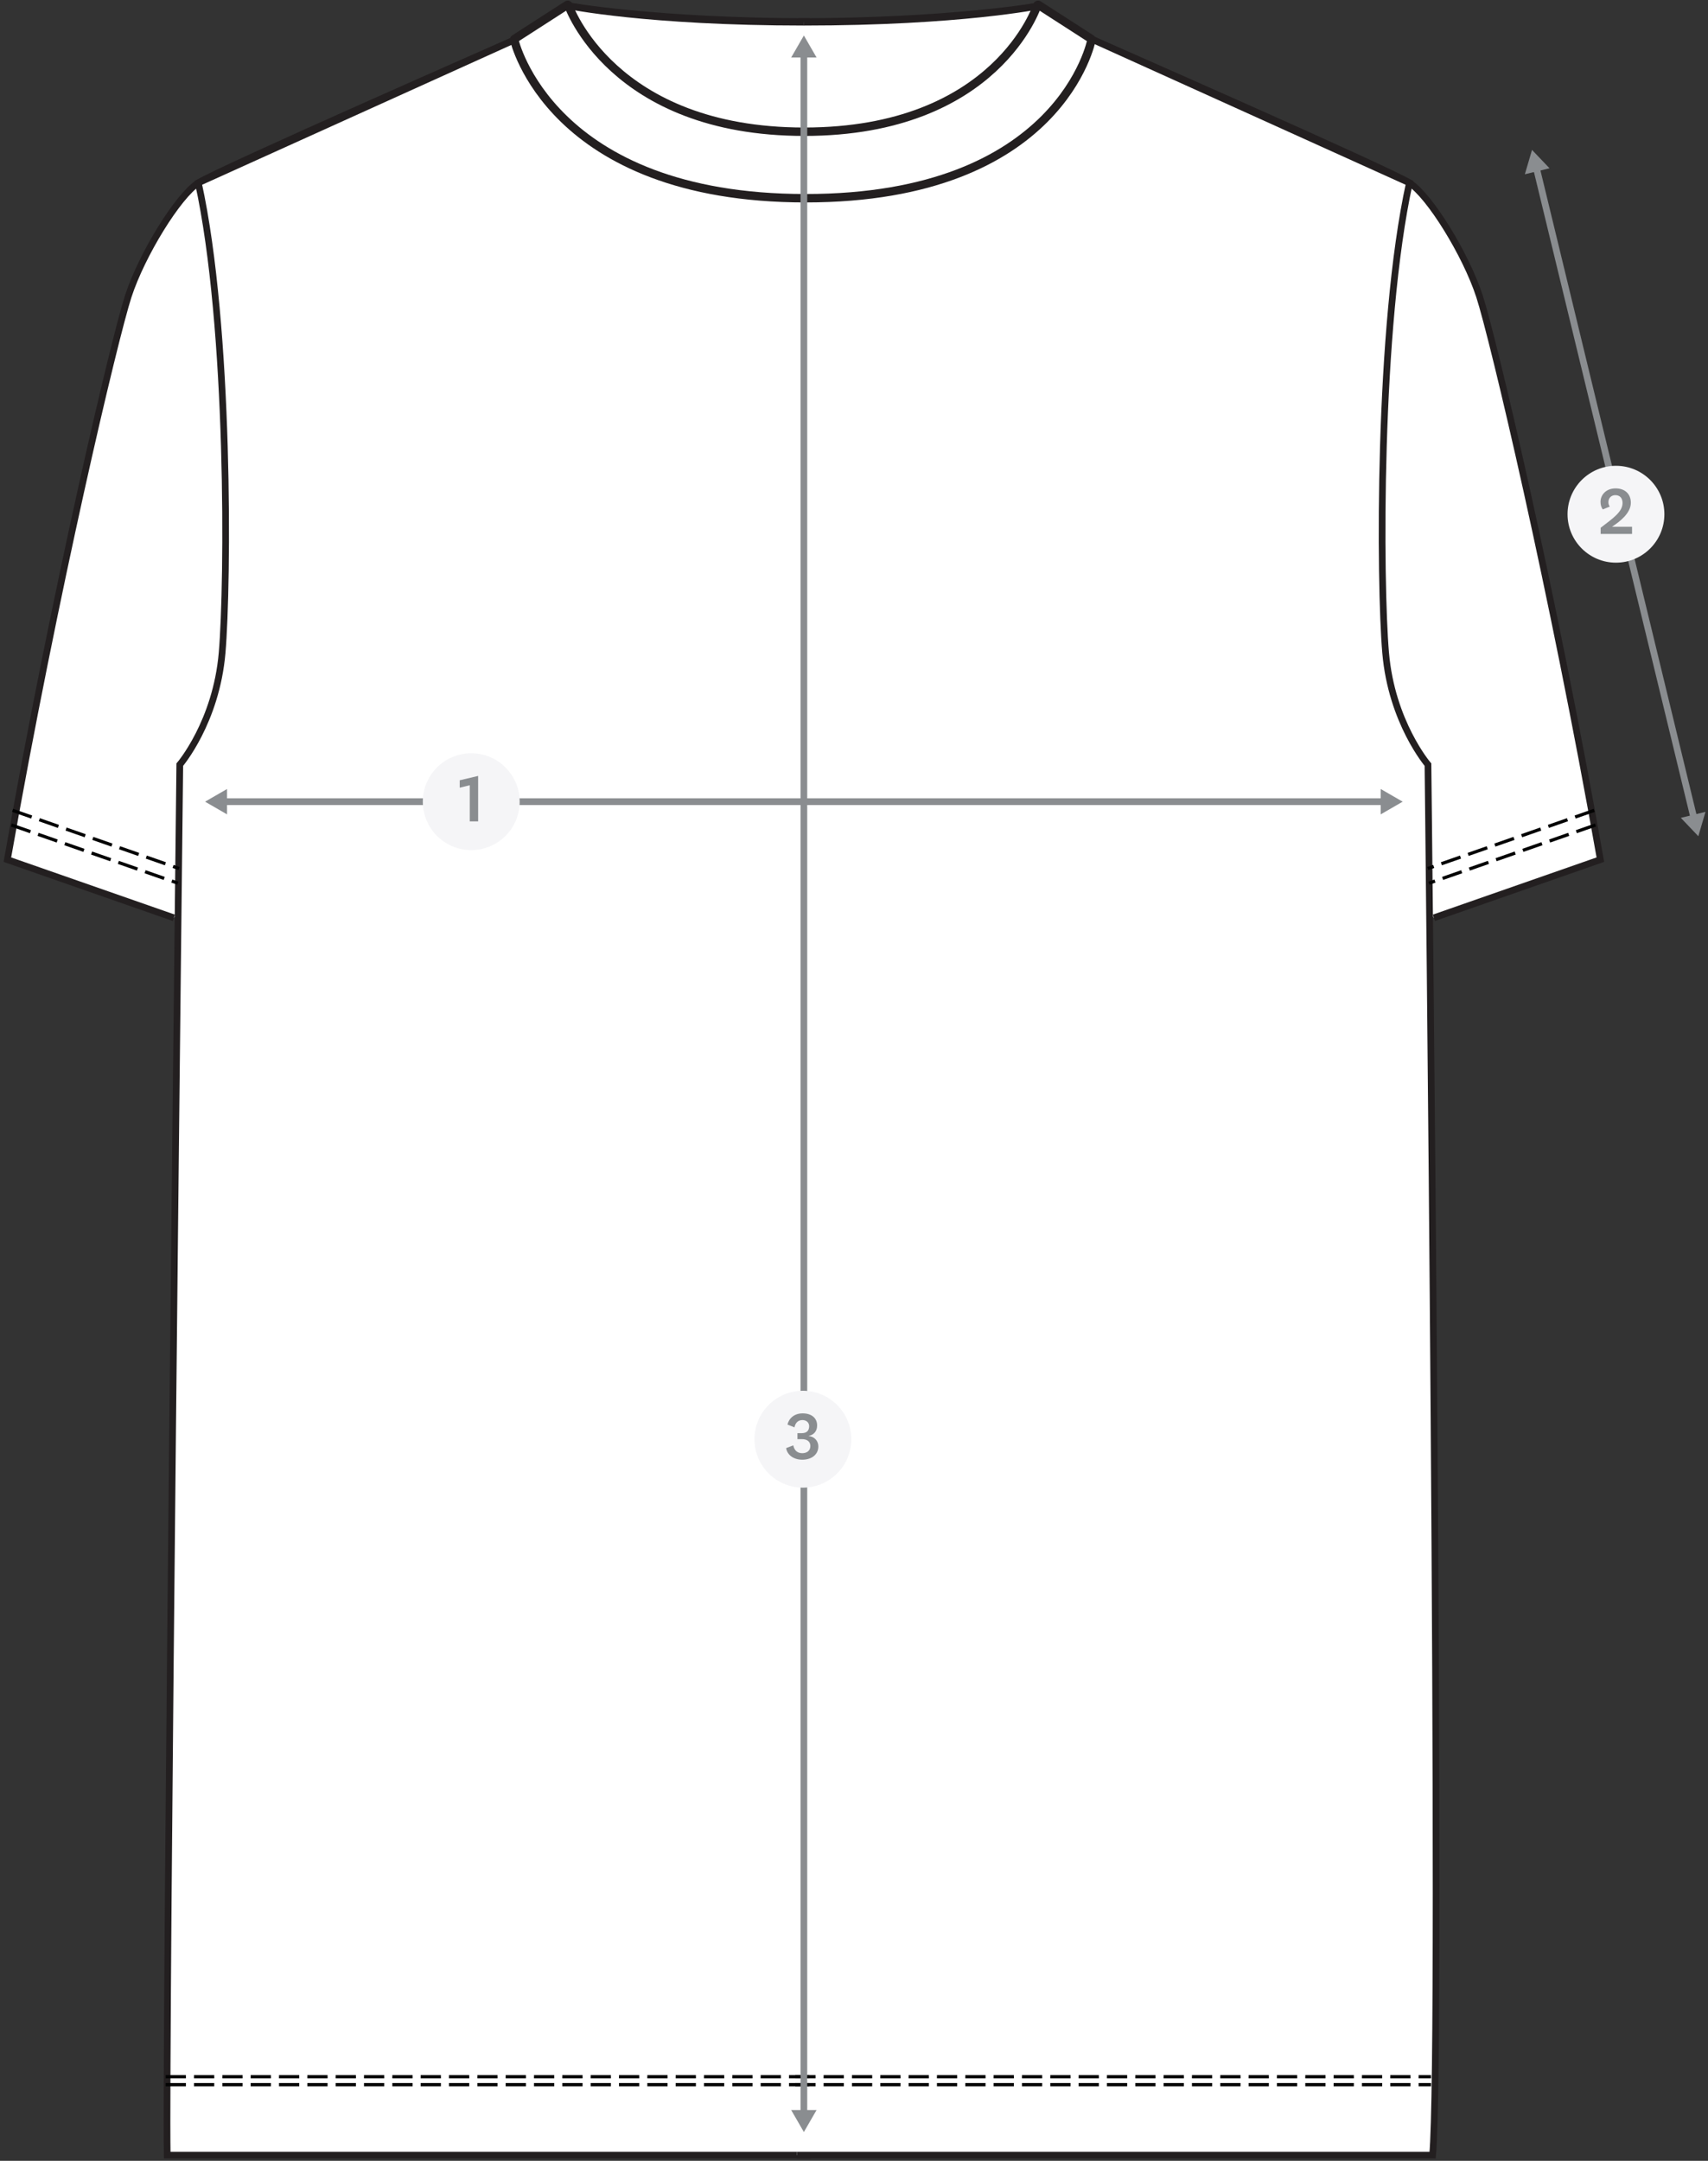 <svg fill="none" height="430" viewBox="0 0 340 430" width="340" xmlns="http://www.w3.org/2000/svg" xmlns:xlink="http://www.w3.org/1999/xlink"><rect x="0" y="0" width="340" height="430" fill="#333333" stroke="none"/><clipPath id="a"><path d="m0 0h340v430h-340z"/></clipPath><g clip-path="url(#a)"><path d="m158.911 4.297c30.341 0 48.125-3.168 48.125-3.168l10.479 6.747s59.018 25.911 63.048 28.504c4.024 2.584 11.23 14.24 13.945 22.557 2.709 8.321 14.581 58.358 24.067 112.131l-33.146 11.575" fill="#fff"/><path d="m158.911 4.297c30.341 0 48.125-3.168 48.125-3.168l10.479 6.747s59.018 25.911 63.048 28.504c4.024 2.584 11.23 14.24 13.945 22.557 2.709 8.321 14.581 58.358 24.067 112.131l-33.146 11.575" stroke="#231f20" stroke-width="1.333"/><path d="m161.132 4.297c-30.342 0-48.126-3.168-48.126-3.168l-10.477 6.747s-59.019 25.911-63.049 28.504c-4.024 2.584-11.231 14.24-13.945 22.557-2.709 8.321-14.581 58.358-24.067 112.131l33.145 11.575" fill="#fff"/><path d="m161.132 4.297c-30.342 0-48.126-3.168-48.126-3.168l-10.477 6.747s-59.019 25.911-63.049 28.504c-4.024 2.584-11.231 14.24-13.945 22.557-2.709 8.321-14.581 58.358-24.067 112.131l33.145 11.575" stroke="#231f20" stroke-width="1.333"/><path d="m161.411 428.869h-128.127c-.417-21.012 2.503-276.706 2.503-276.706s7.245-8.454 8.428-22.264c1.184-13.811 1.579-64.714-4.735-93.519l63.049-28.504 10.478-6.747s15.785 3.288 47.088 3.288" fill="#fff"/><path d="m161.411 428.869h-128.127c-.417-21.012 2.503-276.706 2.503-276.706s7.245-8.454 8.428-22.264c1.184-13.811 1.579-64.714-4.735-93.519l63.049-28.504 10.478-6.747s15.785 3.288 47.088 3.288" stroke="#231f20" stroke-width="1.333"/><path d="m158.633 428.869h126.547c1.995-21.012-.924-276.706-.924-276.706s-7.245-8.454-8.429-22.264c-1.184-13.811-1.578-64.714 4.736-93.519l-63.048-28.504-10.479-6.747s-15.785 3.288-47.088 3.288" fill="#fff"/><path d="m158.633 428.869h126.547c1.995-21.012-.924-276.706-.924-276.706s-7.245-8.454-8.429-22.264c-1.184-13.811-1.578-64.714 4.736-93.519l-63.048-28.504-10.479-6.747s-15.785 3.288-47.088 3.288" stroke="#231f20" stroke-width="1.333"/><path d="m160.359 39.275c-50.771 0-57.83-31.397-57.83-31.397l10.478-6.747s8.681 25.253 47.088 25.253c38.406 0 46.545-25.253 46.545-25.253l10.477 6.747s-5.988 31.397-56.758 31.397z" fill="#fff" stroke="#231f20" stroke-linejoin="round" stroke-width="2.017"/><path d="m160.359 39.275c-50.771 0-57.83-31.397-57.83-31.397l10.478-6.747s8.681 25.253 47.088 25.253c38.406 0 46.545-25.253 46.545-25.253l10.477 6.747s-5.988 31.397-56.758 31.397z" fill="#fff"/><path d="m160.359 39.275c-50.771 0-57.83-31.397-57.83-31.397l10.478-6.747s8.681 25.253 47.088 25.253c38.406 0 46.545-25.253 46.545-25.253l10.477 6.747s-5.988 31.397-56.758 31.397z" stroke="#231f20" stroke-linecap="round" stroke-linejoin="round" stroke-width="1.333"/><g stroke="#030303" stroke-dasharray="4.03 1.61" stroke-width=".645"><path d="m2.257 164.173 33.145 11.575"/><path d="m2.501 161.26 33.145 11.575"/><path d="m317.598 164.173-33.146 11.575"/><path d="m317.354 161.26-33.145 11.575"/><path d="m161.089 414.841h-128.127"/><path d="m158.312 414.841h126.546"/><path d="m161.089 413.264h-128.127"/><path d="m158.312 413.264h126.546"/></g><path d="m44.458 159.532h231.129" stroke="#8a8d90" stroke-miterlimit="10" stroke-width="1.333"/><path d="m45.197 162.059-4.376-2.527 4.376-2.525z" fill="#8a8d90"/><path d="m274.847 162.059 4.374-2.527-4.374-2.525z" fill="#8a8d90"/><path d="m93.807 169.171c5.323 0 9.638-4.316 9.638-9.639s-4.315-9.639-9.638-9.639c-5.323 0-9.639 4.316-9.639 9.639s4.315 9.639 9.639 9.639z" fill="#f5f5f7"/><path d="m93.512 163.453v-7.196l-1.999.494v-1.479l3.665-.865v9.048h-1.667z" fill="#8a8d90"/><path d="m160.021 420.632v-409.932" stroke="#8a8d90" stroke-miterlimit="10" stroke-width="1.333"/><path d="m162.548 419.893-2.527 4.375-2.526-4.375z" fill="#8a8d90"/><path d="m162.548 11.44-2.527-4.376-2.526 4.376z" fill="#8a8d90"/><path d="m337.217 162.871-31.392-129.508" stroke="#8a8d90" stroke-miterlimit="10" stroke-width="1.333"/><path d="m339.499 161.557-1.424 4.848-3.487-3.657z" fill="#8a8d90"/><path d="m308.455 33.485-3.487-3.656-1.424 4.847z" fill="#8a8d90"/><path d="m159.824 296.037c5.323 0 9.639-4.315 9.639-9.638 0-5.324-4.316-9.639-9.639-9.639s-9.638 4.315-9.638 9.639c0 5.323 4.315 9.638 9.638 9.638z" fill="#f5f5f7"/><path d="m160.969 285.76c1.187.12 1.932 1 1.932 2.08 0 1.652-1.4 2.639-3.185 2.639-1.812 0-3.025-1.014-3.225-2.306l1.425-.546c.188.96.787 1.558 1.787 1.558.906 0 1.612-.492 1.612-1.438 0-.879-.667-1.36-1.666-1.36h-.906v-1.187h.84c1.038 0 1.492-.545 1.492-1.399 0-.706-.547-1.213-1.347-1.213-.865 0-1.413.573-1.573 1.453l-1.399-.56c.319-1.293 1.399-2.225 3.025-2.225 1.759 0 2.879.919 2.879 2.412 0 1.12-.653 1.893-1.693 2.067v.026z" fill="#8a8d90"/><path d="m321.679 111.968c5.323 0 9.638-4.315 9.638-9.639 0-5.323-4.315-9.638-9.638-9.638-5.324 0-9.639 4.315-9.639 9.638 0 5.324 4.315 9.639 9.639 9.639z" fill="#f5f5f7"/><path d="m324.881 106.249h-6.25v-1.225c2.545-1.947 4.358-3.199 4.358-4.931 0-.985-.546-1.558-1.44-1.558-.838 0-1.372.599-1.372 1.412 0 .361.12.626.267.866l-1.385.559c-.295-.385-.454-.879-.454-1.519 0-1.319 1.052-2.665 2.998-2.665 1.853 0 3.038 1.092 3.038 2.864 0 2.052-2.172 3.732-3.757 4.771h3.997z" fill="#8a8d90"/></g></svg>